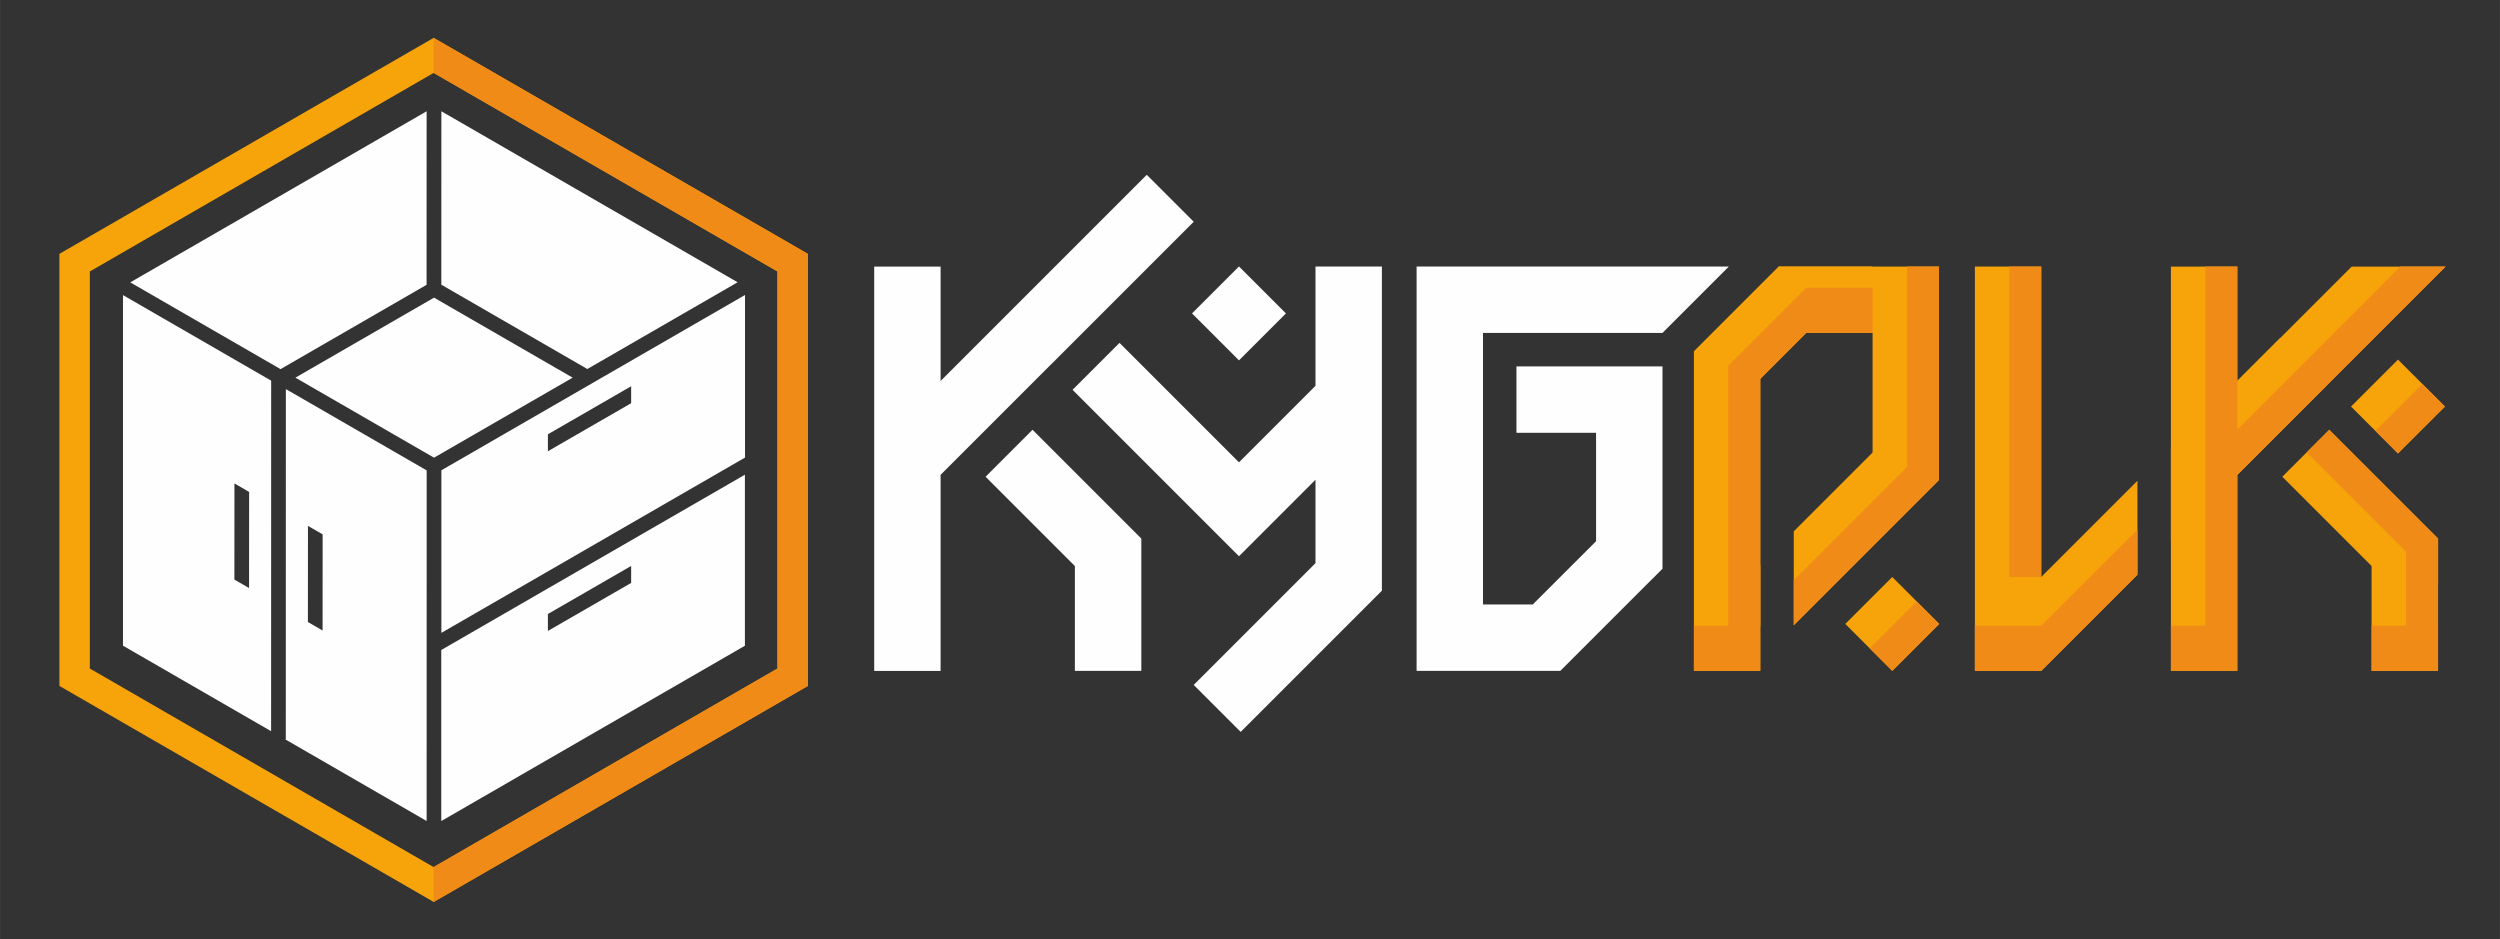 <?xml version="1.0" encoding="UTF-8"?> <!-- Creator: CorelDRAW X6 --> <svg xmlns="http://www.w3.org/2000/svg" xmlns:xlink="http://www.w3.org/1999/xlink" xml:space="preserve" width="442.383mm" height="166.158mm" style="shape-rendering:geometricPrecision; text-rendering:geometricPrecision; image-rendering:optimizeQuality; fill-rule:evenodd; clip-rule:evenodd" viewBox="0 0 44238 16616"><rect x="0" y="0" width="44238" height="16616" fill="#333333" stroke="none"/> <defs> <style type="text/css"> <![CDATA[ .fil1 {fill:#FEFEFE} .fil2 {fill:#F18B17} .fil0 {fill:#F6A409} ]]> </style> </defs> <g id="Слой_x0020_1">  <rect class="fil0" x="29974" y="6216" width="1175" height="5655"></rect> <path class="fil1" d="M18594 6452l-868 868 0 0 -1082 1082 0 3470 -1175 0 0 -7154 1175 0 0 2023 1500 -1500 0 0 523 -523 0 0 1625 -1625 831 831 -2529 2529 0 0zm427 5419l1175 0 0 -2339 1 -1 -1926 -1926 -831 831 1580 1580 0 1855z"></path> <path class="fil1" d="M21924 9843l831 -831 523 -523 0 1476 -2155 2155 831 831 2499 -2499 0 -3138 0 -2597 -1175 0 0 2110 -1354 1354 -1699 -1699 -415 -415 -831 831 415 415 1699 1699 415 415 415 415zm0 -5128l831 831 -831 831 -831 -831 831 -831z"></path> <polygon class="fil1" points="25067,10696 25067,11871 25375,11871 25948,11871 26242,11871 27610,11871 29418,10064 29418,9797 29418,8402 29418,6484 28830,6484 28243,6484 26834,6484 26834,7659 28243,7659 28243,9577 27123,10696 26242,10696 26242,10109 26242,8489 26242,7330 26242,6827 26242,5892 29417,5892 30592,4717 25091,4717 25091,4717 25067,4717 25067,7330 25067,10109 "></polygon> <rect class="fil0" x="34946" y="4717" width="1175" height="7154"></rect> <path class="fil0" d="M35290 11040l831 831 1702 -1702 0 -1662 -2533 2533zm3125 -1463l2765 -2765 -831 -831 -1934 1934 0 1662z"></path> <path class="fil0" d="M41540 6452l-868 868 0 0 -1082 1082 0 3470 -1175 0 0 -7154 1175 0 0 2023 1500 -1500 0 0 523 -523 0 0 0 0 1662 0 -1735 1735 0 0zm427 5419l1175 0 0 -2339 1 -1 -1926 -1926 -831 831 1580 1580 0 1855z"></path> <polygon class="fil0" points="33484,10210 34315,11041 33484,11872 32653,11041 "></polygon> <path class="fil0" d="M30607 10537l542 542 0 -1083 -542 542zm1134 528l2570 -2570 0 -1662 -2570 2570 0 1662z"></path> <rect class="fil0" x="33136" y="5227" width="1175" height="2903"></rect> <rect class="fil0" transform="matrix(8.21198E-015 0.653 -1.158 6.45801E-014 34311.4 4717.07)" width="1799" height="2452"></rect> <polygon class="fil0" points="31129,6723 31129,6723 33135,4717 31473,4717 31149,5041 31149,5041 30298,5892 29974,6216 30805,7047 "></polygon> <polygon class="fil0" points="42433,6363 43264,7194 42433,8024 41602,7194 "></polygon> <path class="fil1" d="M13182 11426l-2752 1589 -2622 1514 0 -3027 5373 -3102 0 3027zm-5633 3102l-2504 -1446 12 0 1 -6197 2492 1439 -1 6204zm-2752 -1589l-2621 -1513 0 -3177 0 -3027 2622 1514 -1 6204zm-2491 -7943l2621 -1513 2622 -1514 -1 3071 -2584 1492 -2659 -1535zm5504 -3027l2621 1513 2621 1513 -2659 1535 -2584 -1492 1 -3070zm5373 3252l0 2876 -5373 3102 0 -2877 5373 -3102zm-2145 4869l130 -75 0 300 -1343 775 0 0 -130 75 0 -300 1343 -775 0 0zm0 -3180l130 -75 0 300 -1343 775 0 0 -130 75 0 -300 1343 -775 0 0zm-5589 2546l0 -150 260 150 -1 1551 0 0 0 150 -260 -150 1 -1551 0 0zm-1301 -751l0 -150 260 150 -1 1551 0 0 0 150 -260 -150 1 -1551 0 0zm1079 -2022l2453 1416 2453 -1416 -2453 -1416 -2453 1416z"></path> <path class="fil0" d="M7673 670l3311 1911 3311 1911 0 3823 0 3823 -3311 1911 -3311 1911 -3311 -1911 -3311 -1911 0 -3823 0 -3823 3311 -1911 3311 -1911zm0 620l3042 1757 3042 1757 0 3513 0 3513 -3042 1757 -3042 1757 -3042 -1757 -3042 -1757 0 -3513 0 -3513 3042 -1757 3042 -1757z"></path> <polygon class="fil2" points="7673,15962 10984,14050 14294,12139 14294,8316 14294,4493 10984,2582 7673,670 7673,1290 10715,3046 13758,4803 13758,8316 13758,11829 10715,13586 7673,15342 "></polygon> <rect class="fil2" x="35555" y="4717" width="566" height="5492"></rect> <rect class="fil2" x="42576" y="9533" width="566" height="2339"></rect> <polygon class="fil2" points="33915,10641 34315,11041 33484,11872 33084,11472 "></polygon> <polygon class="fil2" points="42864,6794 43264,7194 42433,8024 42033,7624 "></polygon> <polygon class="fil2" points="42475,4717 43275,4717 39591,8402 39591,11071 39591,11871 38415,11871 38415,11071 39025,11071 39025,4717 39591,4717 39591,7602 "></polygon> <polygon class="fil2" points="34311,8495 31741,11065 31741,10265 33746,8260 33746,4717 34311,4717 "></polygon> <polygon class="fil2" points="41217,7606 40817,8006 43143,10331 43143,9531 "></polygon> <polygon class="fil2" points="31149,11071 31149,11871 29974,11871 29974,11071 30583,11071 30583,7269 30583,6703 30583,6469 31961,5092 33136,5092 33136,5892 31961,5892 31961,5892 31149,6704 "></polygon> <polygon class="fil2" points="43142,11071 43142,11871 41967,11871 41967,11071 "></polygon> <polygon class="fil2" points="37823,10171 36121,11871 34946,11871 34946,11071 36121,11071 37823,9371 "></polygon> </g> </svg> 